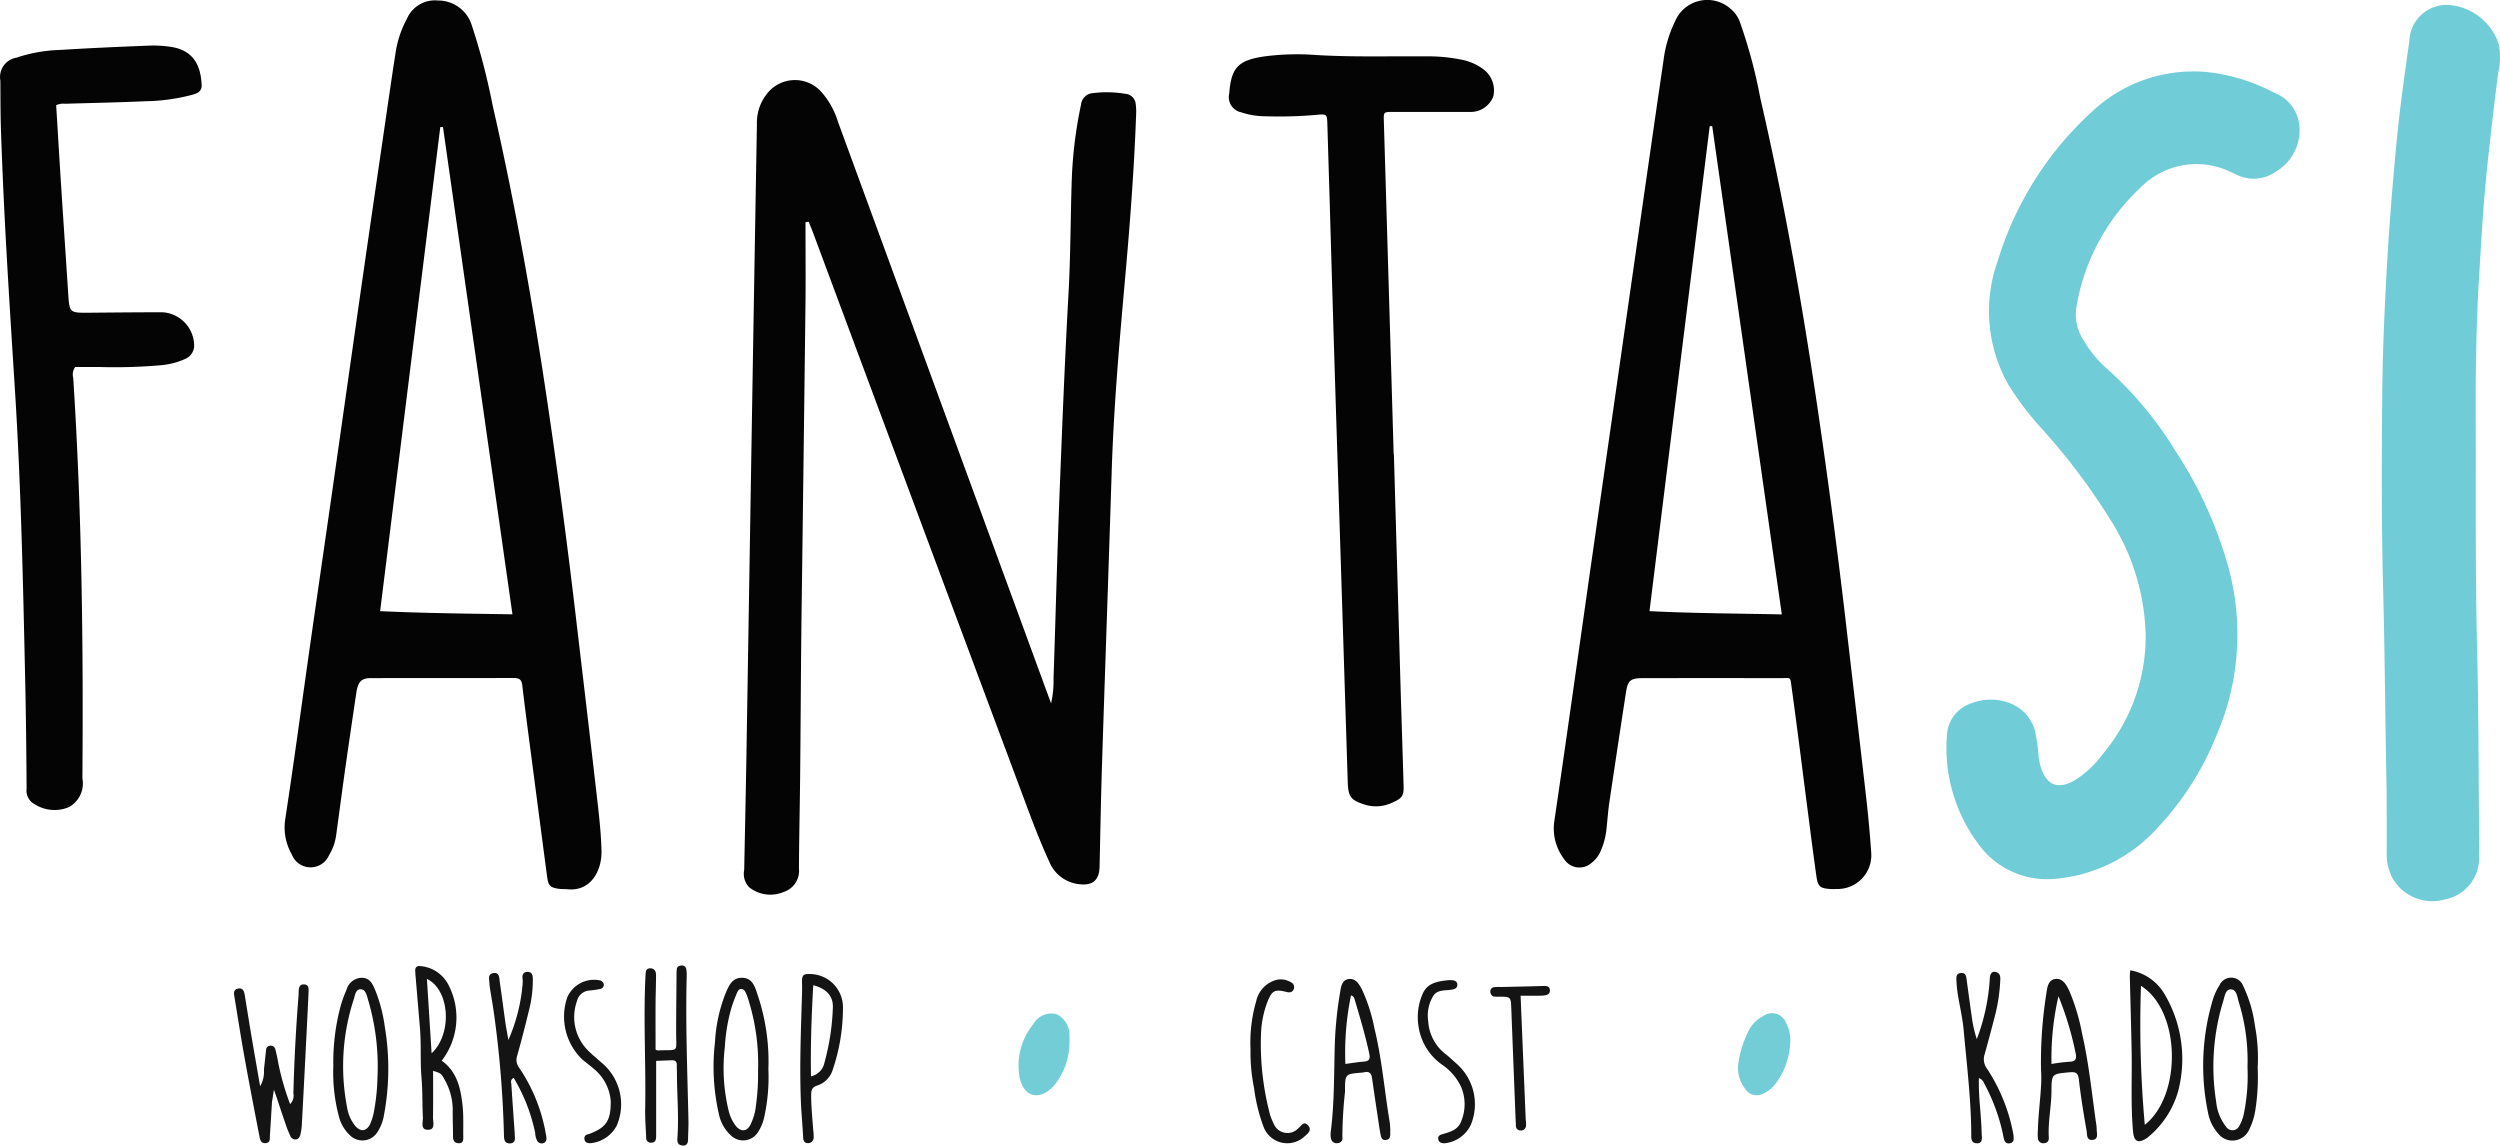 <svg xmlns="http://www.w3.org/2000/svg" width="257.862" height="118.156" viewBox="0 0 257.862 118.156"><g id="Fantasi-Tekst" transform="translate(0.096 -0.009)"><path id="Path_11357" data-name="Path 11357" d="M642.942,160.93c0,2.754.027,5.51,0,8.264q-.2,16.7-.423,33.419c-.058,5.08-.075,10.159-.127,15.239-.032,3.242-.108,6.485-.127,9.727a2.286,2.286,0,0,1-1.509,2.413,3.518,3.518,0,0,1-3.624-.46,1.989,1.989,0,0,1-.514-1.778c.08-3.925.165-7.851.23-11.781q.287-17.606.575-35.208.248-14.985.508-29.958a4.773,4.773,0,0,1,.94-2.991,3.651,3.651,0,0,1,5.69-.337,8.253,8.253,0,0,1,1.731,3.1q6.794,18.541,13.588,37.09l7.962,21.729c.113.307.23.612.43,1.162a10.289,10.289,0,0,0,.254-2.572c.22-6.484.381-12.971.635-19.451.267-6.738.531-13.475.907-20.209.221-3.961.207-7.934.343-11.9a44.3,44.3,0,0,1,.951-7.619,1.326,1.326,0,0,1,1.257-1.191,11.408,11.408,0,0,1,3.317.076,1.159,1.159,0,0,1,1.071,1.093,6.526,6.526,0,0,1,.033,1.149c-.206,5.674-.644,11.331-1.149,16.986-.589,6.588-1.162,13.179-1.369,19.8-.314,10.023-.672,20.047-.994,30.071-.113,3.54-.173,7.081-.254,10.623-.032,1.346-.679,1.958-2.032,1.807a3.755,3.755,0,0,1-3.147-2.309c-1.143-2.481-2.07-5.047-3.023-7.6q-10.684-28.62-21.334-57.252c-.143-.395-.311-.785-.469-1.177Z" transform="translate(-559.955 -138.007)" fill="#040404"></path><path id="Path_11358" data-name="Path 11358" d="M335.892,180.678c-.349-.015-.608-.009-.862-.043-.862-.119-1.078-.326-1.194-1.2q-.773-5.842-1.532-11.672c-.353-2.7-.719-5.411-1.037-8.127-.074-.625-.353-.745-.917-.744-4.911.018-9.823,0-14.731.015-.921,0-1.293.381-1.452,1.417q-.552,3.667-1.078,7.34c-.348,2.442-.667,4.9-1.006,7.349a5.4,5.4,0,0,1-.747,2.159,2.072,2.072,0,0,1-3.831-.061,5.618,5.618,0,0,1-.681-3.683c.871-5.689,1.633-11.4,2.442-17.1s1.643-11.4,2.459-17.1q1.333-9.37,2.667-18.745,1.206-8.422,2.442-16.838c.447-3.081.889-6.162,1.364-9.239a10.7,10.7,0,0,1,1.168-3.5,3.144,3.144,0,0,1,3.208-1.893,3.624,3.624,0,0,1,3.435,2.405,67.931,67.931,0,0,1,2.2,8.4c2.349,10.279,4.178,20.638,5.715,31.064q1.547,10.508,2.794,21.052c.726,6.178,1.465,12.369,2.173,18.557.237,2.078.5,4.167.549,6.245C339.486,178.771,338.324,180.959,335.892,180.678ZM316.606,152c4.661.211,9.118.254,13.649.324-2.4-16.859-4.789-33.558-7.165-50.258h-.278Z" transform="translate(-277.494 -88.952)" fill="#040404"></path><path id="Path_11359" data-name="Path 11359" d="M1246.913,180.559c-.171,0-.342.01-.508,0-1.111-.077-1.325-.236-1.483-1.342-.325-2.278-.611-4.564-.907-6.849-.545-4.191-1.059-8.381-1.64-12.561-.167-1.211-.037-1-1.166-1q-7.111-.013-14.223,0c-1.258,0-1.524.254-1.713,1.524q-.863,5.627-1.7,11.256c-.144.97-.208,1.951-.316,2.921a7.4,7.4,0,0,1-.565,2.09,3.048,3.048,0,0,1-1.006,1.3,1.872,1.872,0,0,1-2.794-.442,5.206,5.206,0,0,1-1.006-3.86q.719-4.874,1.412-9.749,1.083-7.6,2.159-15.2,1.223-8.55,2.451-17.1,1.081-7.537,2.159-15.072,1.208-8.419,2.421-16.841c.22-1.524.451-3.038.668-4.558a12.9,12.9,0,0,1,1.191-4.023,3.615,3.615,0,0,1,5.7-1.31,3.158,3.158,0,0,1,1.006,1.445,52.005,52.005,0,0,1,2.08,7.769c2.343,10.14,4.175,20.376,5.714,30.668q1.711,11.452,3.059,22.952c.719,6.223,1.462,12.456,2.169,18.687q.316,2.794.508,5.6a3.481,3.481,0,0,1-3.672,3.685Zm-12.741-78.694-.254.018-6.21,50.011c4.586.23,9.043.241,13.649.338-2.413-16.89-4.794-33.627-7.179-50.368Z" transform="translate(-1057.668 -88.85)" fill="#040404"></path><path id="Path_11360" data-name="Path 11360" d="M1520.48,197.787a23.123,23.123,0,0,0-3.565-11.439,66.306,66.306,0,0,0-6.974-9.31,30.577,30.577,0,0,1-3.575-4.659,15.365,15.365,0,0,1-1.124-12.85,34.362,34.362,0,0,1,9.739-15.394,15.24,15.24,0,0,1,12.012-4.041,19.315,19.315,0,0,1,6.8,2.137,4.043,4.043,0,0,1,2.573,3.66,4.952,4.952,0,0,1-2.485,4.48,3.963,3.963,0,0,1-4.023.287c-.193-.091-.381-.182-.575-.269a8.093,8.093,0,0,0-9.349,1.627,21.732,21.732,0,0,0-6.589,12.3,4.9,4.9,0,0,0,.812,3.535,11.869,11.869,0,0,0,2.462,2.931,37.385,37.385,0,0,1,6.922,8.343,42.326,42.326,0,0,1,5.279,11.324,26.209,26.209,0,0,1-1.059,18.118,30.224,30.224,0,0,1-5.938,9.345,16.069,16.069,0,0,1-10.974,5.4,8.724,8.724,0,0,1-7.65-3.666,16.511,16.511,0,0,1-3.2-11.207,3.656,3.656,0,0,1,2.527-3.261c2.219-.879,5.646-.287,6.558,2.874a19.982,19.982,0,0,1,.366,2.652,6.756,6.756,0,0,0,.244,1.12c.593,1.831,1.767,2.277,3.464,1.312a10.469,10.469,0,0,0,2.887-2.69,18.845,18.845,0,0,0,4.441-12.667Z" transform="translate(-1299.273 -132.634)" fill="#70ccd6"></path><path id="Path_11361" data-name="Path 11361" d="M1812.86,173.113c-.143-6.87-.174-13.742-.357-20.608-.178-6.7-.152-13.4-.09-20.1.043-4.518.239-9.038.5-13.55.254-4.338.606-8.671,1.031-12.995.325-3.3.8-6.593,1.26-9.881a3.857,3.857,0,0,1,3.828-3.736,5.874,5.874,0,0,1,5.382,4.023,6.959,6.959,0,0,1-.047,3.031c-.391,2.955-.719,5.916-1.049,8.879-.447,4.064-.678,8.151-.925,12.232-.287,4.728-.358,9.466-.34,14.2.029,8.027-.057,16.057.143,24.079.165,6.742.144,13.485.219,20.226,0,.43,0,.855-.012,1.281a4.335,4.335,0,0,1-3.5,4.31,4.74,4.74,0,0,1-5.408-2.14,5.359,5.359,0,0,1-.624-2.712v-3.33Z" transform="translate(-1566.791 -91.731)" fill="#70ccd6"></path><path id="Path_11362" data-name="Path 11362" d="M108.387,127.536c.163,2.648.319,5.316.49,7.993.244,3.788.5,7.577.747,11.367.135,2.071.127,2.069,2.189,2.052,2.519-.022,5.039-.048,7.558-.047a3.477,3.477,0,0,1,3.248,3.556,1.534,1.534,0,0,1-.95,1.27,7.67,7.67,0,0,1-2.465.635,54.384,54.384,0,0,1-6.269.187h-2.588a1.317,1.317,0,0,0-.2,1.111c.874,13.588,1.049,27.2.95,40.821,0,.169-.008.342,0,.508a2.794,2.794,0,0,1-1.371,2.941,3.816,3.816,0,0,1-3.556-.287,1.577,1.577,0,0,1-.833-1.592c-.023-3.712-.061-7.425-.144-11.137-.218-10.023-.43-20.049-1.062-30.059-.561-8.9-1.143-17.8-1.436-26.712-.056-1.707-.053-3.413-.062-5.121a2.024,2.024,0,0,1,1.651-2.38,15.559,15.559,0,0,1,4.522-.8c3.067-.193,6.139-.325,9.209-.447a12.05,12.05,0,0,1,2.168.127c2.434.347,3.124,2.012,3.209,3.937.03.677-.444.862-.951,1.006a19.776,19.776,0,0,1-4.8.667c-2.771.127-5.547.177-8.32.262a1.816,1.816,0,0,0-.927.143Z" transform="translate(-102.69 -116.683)" fill="#040404"></path><path id="Path_11363" data-name="Path 11363" d="M1001.818,168.929q.352,12.224.7,24.446c.1,3.242.207,6.484.3,9.725.033,1.06-.144,1.316-1.131,1.75a3.919,3.919,0,0,1-2.861.229c-1.446-.46-1.725-.8-1.769-2.362q-.6-19.132-1.213-38.262-.331-10.559-.635-21.12-.127-4.224-.254-8.446c-.033-1.036-.043-1.058-1.1-.963a44.458,44.458,0,0,1-5.375.144,7.62,7.62,0,0,1-2.387-.4,1.6,1.6,0,0,1-1.26-1.935c.2-2.7.935-3.448,3.66-3.841a25.813,25.813,0,0,1,5.242-.143c3.756.231,7.515.112,11.274.143a17.3,17.3,0,0,1,3.693.324,5.609,5.609,0,0,1,2.333.992,2.725,2.725,0,0,1,1.032,2.832,2.516,2.516,0,0,1-2.518,1.58h-7.819c-.959,0-.975.018-.95.878l1.016,34.428Z" transform="translate(-858.141 -122.071)" fill="#040404"></path><path id="Path_11364" data-name="Path 11364" d="M566.354,791.769v7.416c0,.172,0,.342-.009.508-.019.278-.117.493-.446.508a.485.485,0,0,1-.575-.521c-.041-1.016-.127-2.044-.1-3.065.081-4.556-.2-9.113.033-13.67.02-.39.022-.7.469-.725.422-.019.615.3.616.667,0,.98-.042,1.959-.048,2.94-.009,1.581,0,3.148,0,4.779a.539.539,0,0,0,.254.083c2.2-.1,1.868.321,1.868-1.9,0-1.961.024-3.923.041-5.883a4.523,4.523,0,0,1,.03-.635c.041-.254.254-.325.47-.336a.439.439,0,0,1,.493.314,3.888,3.888,0,0,1,.053.889c-.127,4.943.079,9.879.183,14.818.013.635-.032,1.279-.042,1.918,0,.4-.151.676-.6.621s-.53-.356-.5-.744c.165-2.257-.047-4.513-.046-6.77,0-.254-.025-.508-.015-.762.013-.381-.171-.535-.54-.514C567.436,791.725,566.927,791.743,566.354,791.769Z" transform="translate(-498.771 -682.335)" fill="#141414"></path><path id="Path_11365" data-name="Path 11365" d="M1059.127,803.146a44.526,44.526,0,0,0-.272,4.69.508.508,0,0,1-.494.606.59.59,0,0,1-.676-.458,2.025,2.025,0,0,1-.021-.762c.381-3.048.32-6.12.417-9.184a39.725,39.725,0,0,1,.528-5.08c.1-.592.168-1.3.843-1.436.738-.143,1.129.508,1.422,1.065a17.519,17.519,0,0,1,1.284,4c.784,3.191,1.039,6.465,1.581,9.7a6.5,6.5,0,0,1,.055,1.016c0,.339.045.733-.415.809-.485.08-.54-.331-.6-.653-.127-.628-.2-1.261-.3-1.894-.189-1.27-.381-2.527-.556-3.793-.07-.525-.287-.776-.843-.635a2.609,2.609,0,0,1-.381.042C1059.127,801.32,1059.127,801.32,1059.127,803.146Zm.039-2.874c.7-.091,1.285-.2,1.877-.239s.7-.269.588-.813c-.408-1.912-.971-3.781-1.524-5.648a.5.5,0,0,0-.361-.371,29.115,29.115,0,0,0-.58,7.07Z" transform="translate(-920.492 -690.523)" fill="#141414"></path><path id="Path_11366" data-name="Path 11366" d="M1631.486,785.33a5.126,5.126,0,0,1,3.556,2.5,13.149,13.149,0,0,1,1.4,9.886,9.43,9.43,0,0,1-2.967,4.688,2.591,2.591,0,0,1-.3.245c-.889.575-1.313.352-1.407-.691-.247-2.73-.1-5.461-.143-8.182-.051-2.6-.127-5.207-.191-7.81A4.551,4.551,0,0,1,1631.486,785.33Zm1.1,1.605a116.148,116.148,0,0,0,.394,14.339c3.871-3.09,3.7-11.777-.394-14.339Z" transform="translate(-1411.851 -685.241)" fill="#141414"></path><path id="Path_11367" data-name="Path 11367" d="M403.194,791.967c1.618,1.143,1.966,2.9,2.159,4.7.11,1.058.046,2.132.069,3.2,0,.33-.046.615-.45.613s-.608-.239-.611-.654c0-.939-.041-1.877-.03-2.814a6.366,6.366,0,0,0-.875-3.161c-.314-.575-.328-.575-1.149-.844,0,1.615.013,3.224-.008,4.833,0,.467.254,1.217-.469,1.25-.881.041-.549-.787-.575-1.27-.072-1.363-.025-2.73-.144-4.09-.143-1.724-.018-3.448-.163-5.158s-.287-3.4-.43-5.1c-.022-.254-.042-.508-.056-.762-.023-.394.2-.555.555-.5a3.581,3.581,0,0,1,2.912,2.012,7.287,7.287,0,0,1-.735,7.746Zm-1.041-.762c2.184-2.051,1.857-6.573-.483-7.674.159,2.522.314,5,.483,7.672Z" transform="translate(-357.731 -682.551)" fill="#141414"></path><path id="Path_11368" data-name="Path 11368" d="M1565.66,800.866a44.932,44.932,0,0,1,.545-7.816c.088-.626.173-1.425.907-1.539.777-.119,1.17.6,1.463,1.218a21.263,21.263,0,0,1,1.317,4.394c.719,3.119,1.016,6.3,1.478,9.462a4.528,4.528,0,0,1,.036.508c.016.411.183.954-.431,1.016-.644.064-.549-.575-.611-.931-.31-1.761-.6-3.529-.8-5.3-.083-.719-.363-.8-.993-.742-1.812.173-1.819.143-1.833,1.986-.011,1.581-.37,3.135-.273,4.718.02.353-.113.575-.484.606a.548.548,0,0,1-.643-.484,5.235,5.235,0,0,1,0-.889C1565.4,804.817,1565.8,802.574,1565.66,800.866Zm1.8-7.58a28.634,28.634,0,0,0-.719,6.991,18.053,18.053,0,0,1,1.868-.234c.7-.013.73-.389.616-.913a33.309,33.309,0,0,0-1.765-5.844Z" transform="translate(-1355.236 -690.524)" fill="#141414"></path><path id="Path_11369" data-name="Path 11369" d="M455.488,793.463a18.025,18.025,0,0,0,1.467-5.746,2.8,2.8,0,0,0-.01-.635c-.037-.356.1-.612.45-.644.415-.041.6.213.616.626a12.625,12.625,0,0,1-.419,3.429c-.372,1.531-.762,3.059-1.19,4.572a1.336,1.336,0,0,0,.207,1.27,17.423,17.423,0,0,1,2.744,6.823,2.151,2.151,0,0,1,.065.508.461.461,0,0,1-.381.451.544.544,0,0,1-.557-.221,1.877,1.877,0,0,1-.226-.853,18.183,18.183,0,0,0-2.216-5.673c-.381.2-.254.465-.241.681.108,1.66.227,3.317.342,4.977.009.127,0,.254.018.381.048.392-.052.706-.5.719-.489.009-.612-.287-.621-.762a110.115,110.115,0,0,0-.975-12.222c-.137-1.054-.328-2.1-.492-3.161a3.447,3.447,0,0,1-.034-.381c-.018-.409-.2-.944.406-1.04.635-.1.6.472.657.871.2,1.4.381,2.787.574,4.18C455.252,792.141,455.353,792.665,455.488,793.463Z" transform="translate(-403.149 -686.183)" fill="#141414"></path><path id="Path_11370" data-name="Path 11370" d="M1509.265,797.332c-.055,1.693.174,3.3.254,4.92.019.381.024.768.052,1.149s-.09.682-.549.651c-.431-.03-.545-.3-.545-.7,0-3.675-.455-7.318-.785-10.969-.11-1.227-.4-2.442-.6-3.657a13.468,13.468,0,0,1-.144-1.4c-.026-.39-.051-.823.508-.839.463-.013.5.352.546.709q.254,1.9.524,3.8a12.581,12.581,0,0,0,.521,2.311,21.063,21.063,0,0,0,1.337-6.165c0-.612.266-.889.683-.739s.419.5.4.844a18.19,18.19,0,0,1-.517,3.539c-.356,1.36-.708,2.721-1.091,4.073a1.635,1.635,0,0,0,.254,1.517,18.36,18.36,0,0,1,2.7,6.715,2.841,2.841,0,0,1,.033.508.43.43,0,0,1-.373.45.491.491,0,0,1-.555-.228,4.11,4.11,0,0,1-.179-.734,19.777,19.777,0,0,0-1.951-5.253A.859.859,0,0,0,1509.265,797.332Z" transform="translate(-1305.246 -686.119)" fill="#141414"></path><path id="Path_11371" data-name="Path 11371" d="M341.666,799.807a22.4,22.4,0,0,1,.786-6.322,13.843,13.843,0,0,1,.575-1.554,1.667,1.667,0,0,1,1.609-1.238c.853.032,1.112.719,1.378,1.344a15.634,15.634,0,0,1,.959,3.7,26.021,26.021,0,0,1-.112,9.279,4.453,4.453,0,0,1-.611,1.535,1.82,1.82,0,0,1-2.857.4,4.048,4.048,0,0,1-1.185-2.079A17.548,17.548,0,0,1,341.666,799.807Zm4.561,1.006a24.086,24.086,0,0,0-.971-7.824c-.127-.443-.237-1.058-.719-1.106-.575-.06-.625.62-.762,1.025a22.224,22.224,0,0,0-.7,11.09,4.08,4.08,0,0,0,.85,1.976c.542.625,1.135.575,1.514-.143a5.675,5.675,0,0,0,.367-1.084,21.23,21.23,0,0,0,.414-3.927Z" transform="translate(-307.381 -689.832)" fill="#141414"></path><path id="Path_11372" data-name="Path 11372" d="M620.386,800.231a19.015,19.015,0,0,1-.43,4.9,4.662,4.662,0,0,1-.626,1.524,1.807,1.807,0,0,1-2.772.408,4.148,4.148,0,0,1-1.293-2.3,21.871,21.871,0,0,1-.387-7.374,16.018,16.018,0,0,1,1.072-4.977c.343-.794.662-1.66,1.716-1.651,1.091.009,1.345.959,1.6,1.742a21.491,21.491,0,0,1,1.117,7.722Zm-1.068.127a21.867,21.867,0,0,0-.916-7.062,7.84,7.84,0,0,0-.287-.842c-.1-.23-.209-.508-.491-.53-.31-.032-.419.254-.514.484-.2.471-.381.949-.532,1.436a18.011,18.011,0,0,0-.681,4.023,18.644,18.644,0,0,0,.387,6.6,4.168,4.168,0,0,0,.762,1.6c.526.621,1.143.565,1.5-.179a5.693,5.693,0,0,0,.556-1.957,23.467,23.467,0,0,0,.215-3.572Z" transform="translate(-541.225 -689.9)" fill="#141414"></path><path id="Path_11373" data-name="Path 11373" d="M1689.672,799.75a22.212,22.212,0,0,1-.254,4.6,6.717,6.717,0,0,1-.635,1.932,1.87,1.87,0,0,1-3.188.372,4.436,4.436,0,0,1-1.042-2.159,23.727,23.727,0,0,1,.493-11.628,5.944,5.944,0,0,1,.692-1.5,1.318,1.318,0,0,1,2.435.056,13.486,13.486,0,0,1,1.223,4.145,17.623,17.623,0,0,1,.286,4.191Zm-1.047.032a20.343,20.343,0,0,0-.916-6.738c-.143-.508-.206-1.27-.836-1.256-.527.011-.611.762-.754,1.225a22.985,22.985,0,0,0-.726,10.357,4.9,4.9,0,0,0,1.023,2.585.78.78,0,0,0,1.368-.086,4.349,4.349,0,0,0,.452-1.187,19.556,19.556,0,0,0,.388-4.9Z" transform="translate(-1456.904 -689.733)" fill="#141414"></path><path id="Path_11374" data-name="Path 11374" d="M677.041,801.766c-.194-3.9-.033-7.8.085-11.7.013-.431.013-.85,0-1.27-.014-.738.143-.889.889-.843a3.429,3.429,0,0,1,3.337,3.391,19.9,19.9,0,0,1-1.072,6.526,2.442,2.442,0,0,1-1.575,1.577c-.575.2-.635.494-.635,1.031.008,1.2.127,2.382.215,3.57a4.827,4.827,0,0,1,.044.762.569.569,0,0,1-.561.584c-.381.018-.5-.23-.522-.575C677.191,803.8,677.112,802.784,677.041,801.766Zm1.006-3.261a1.806,1.806,0,0,0,1.4-1.436,24.164,24.164,0,0,0,.862-5.665c.051-1.178-.681-1.959-2.024-2.3-.169,3.108-.291,6.188-.232,9.4Z" transform="translate(-594.5 -687.476)" fill="#141414"></path><path id="Path_11375" data-name="Path 11375" d="M1355.455,819.179a7.528,7.528,0,0,1-1.554,4.354,3.215,3.215,0,0,1-1.185.943,1.409,1.409,0,0,1-1.9-.469,3.488,3.488,0,0,1-.693-2.765,11.322,11.322,0,0,1,1.053-3.259,3.461,3.461,0,0,1,1.516-1.5,1.537,1.537,0,0,1,2.333.719,3.739,3.739,0,0,1,.435,1.977Z" transform="translate(-1170.901 -711.685)" fill="#73cdd6"></path><path id="Path_11376" data-name="Path 11376" d="M838.735,819.092a7.147,7.147,0,0,1-1.206,3.957,3.934,3.934,0,0,1-.549.7c-1.429,1.4-2.944.991-3.382-.964a6.784,6.784,0,0,1,1.436-5.588,2.083,2.083,0,0,1,2.442-.952,2.413,2.413,0,0,1,1.252,2.217A5.56,5.56,0,0,1,838.735,819.092Z" transform="translate(-728.516 -711.597)" fill="#73cdd6"></path><path id="Path_11377" data-name="Path 11377" d="M1000.093,799.036a15.275,15.275,0,0,1,.586-4.973,2.9,2.9,0,0,1,2.094-2.2,1.96,1.96,0,0,1,1.467.238.549.549,0,0,1,.3.747c-.16.338-.446.335-.762.254-1.149-.287-1.463-.143-1.9.928a10.16,10.16,0,0,0-.7,3.359,28.481,28.481,0,0,0,.827,7.977,5.434,5.434,0,0,0,.475,1.316,1.524,1.524,0,0,0,2.521.508c.3-.234.575-.828,1.025-.324s-.039.862-.372,1.158a2.612,2.612,0,0,1-4.219-1.016,17.563,17.563,0,0,1-.971-3.958A18.449,18.449,0,0,1,1000.093,799.036Z" transform="translate(-871.205 -690.785)" fill="#141414"></path><path id="Path_11378" data-name="Path 11378" d="M512.245,804.616a4.754,4.754,0,0,0-1.806-3.387c-.349-.314-.729-.59-1.093-.889a6.119,6.119,0,0,1-1.581-6.449,3.015,3.015,0,0,1,3.33-1.747.508.508,0,0,1,.43.413.432.432,0,0,1-.342.473,9.987,9.987,0,0,1-1.135.168,1.4,1.4,0,0,0-1.28,1.074,4.877,4.877,0,0,0,1.194,5.172c.43.419.889.8,1.337,1.194a5.578,5.578,0,0,1,1.567,6.489,3.429,3.429,0,0,1-2.73,1.82c-.254-.009-.524-.037-.591-.368a.42.42,0,0,1,.368-.555.891.891,0,0,0,.127-.039C511.786,807.319,512.252,806.633,512.245,804.616Z" transform="translate(-449.346 -691.021)" fill="#141414"></path><path id="Path_11379" data-name="Path 11379" d="M1123.417,792.4h.274c.326.018.616.116.608.5,0,.3-.247.42-.519.47l-.127.022c-.662.1-1.436-.025-1.853.658a3.9,3.9,0,0,0-.508,2.585,4.658,4.658,0,0,0,1.7,3.321c.411.3.776.667,1.161,1.006a5.561,5.561,0,0,1,1.524,6.391,3.385,3.385,0,0,1-2.686,1.874c-.32,0-.616-.072-.667-.447-.043-.324.207-.43.463-.5.831-.234,1.651-.466,1.953-1.436a4.586,4.586,0,0,0-.078-3.49,5.729,5.729,0,0,0-1.891-2.2,5.872,5.872,0,0,1-2.462-3.89,6,6,0,0,1,.381-3.379C1121.155,792.706,1122.217,792.519,1123.417,792.4Z" transform="translate(-974.077 -691.295)" fill="#141414"></path><path id="Path_11380" data-name="Path 11380" d="M1175.451,797.6c.183,4.4.357,8.62.532,12.835a2.5,2.5,0,0,1,.021.635.508.508,0,0,1-.549.43.462.462,0,0,1-.485-.483c-.046-.889-.076-1.789-.112-2.683q-.184-4.671-.363-9.339c-.048-1.293-.041-1.293-1.305-1.293a2.4,2.4,0,0,1-.508-.02.515.515,0,0,1-.349-.488.423.423,0,0,1,.347-.467,3.96,3.96,0,0,1,.762-.025c1.408-.032,2.818-.059,4.225-.1.349-.01.762-.057.805.391.048.532-.43.575-.805.6C1176.947,797.618,1176.229,797.6,1175.451,797.6Z" transform="translate(-1018.706 -694.889)" fill="#141414"></path><path id="Path_11381" data-name="Path 11381" d="M277.637,795.456c-.606-.056-.588.474-.606.9,0,.127-.009.254-.019.381q-.392,4.974-.522,9.96a1.2,1.2,0,0,1-.338,1.1,27.055,27.055,0,0,1-1.2-4.137c-.088-.5-.187-1.006-.319-1.5a.489.489,0,0,0-.575-.381.432.432,0,0,0-.381.43c-.08.677-.143,1.355-.224,2.032a3.007,3.007,0,0,1-.392,1.724c-.3-1.724-.575-3.313-.847-4.9-.254-1.511-.5-3.025-.743-4.537-.07-.423-.231-.768-.744-.628-.452.127-.372.508-.316.845.339,2.057.657,4.117,1.027,6.169.491,2.73,1.016,5.439,1.542,8.158.072.381.144.809.676.753.488-.053.392-.484.414-.805.079-1.149.143-2.3.215-3.448l.2-1.26h0l.34.984c.287.862.568,1.716.862,2.569a11.51,11.51,0,0,0,.472,1.182.573.573,0,0,0,.59.4c.3-.042.419-.309.478-.545a6.36,6.36,0,0,0,.143-1.135q.211-3.895.405-7.788.144-2.808.278-5.619C278.053,796,278.148,795.5,277.637,795.456Z" transform="translate(-246.326 -693.908)" fill="#141414"></path></g></svg>
